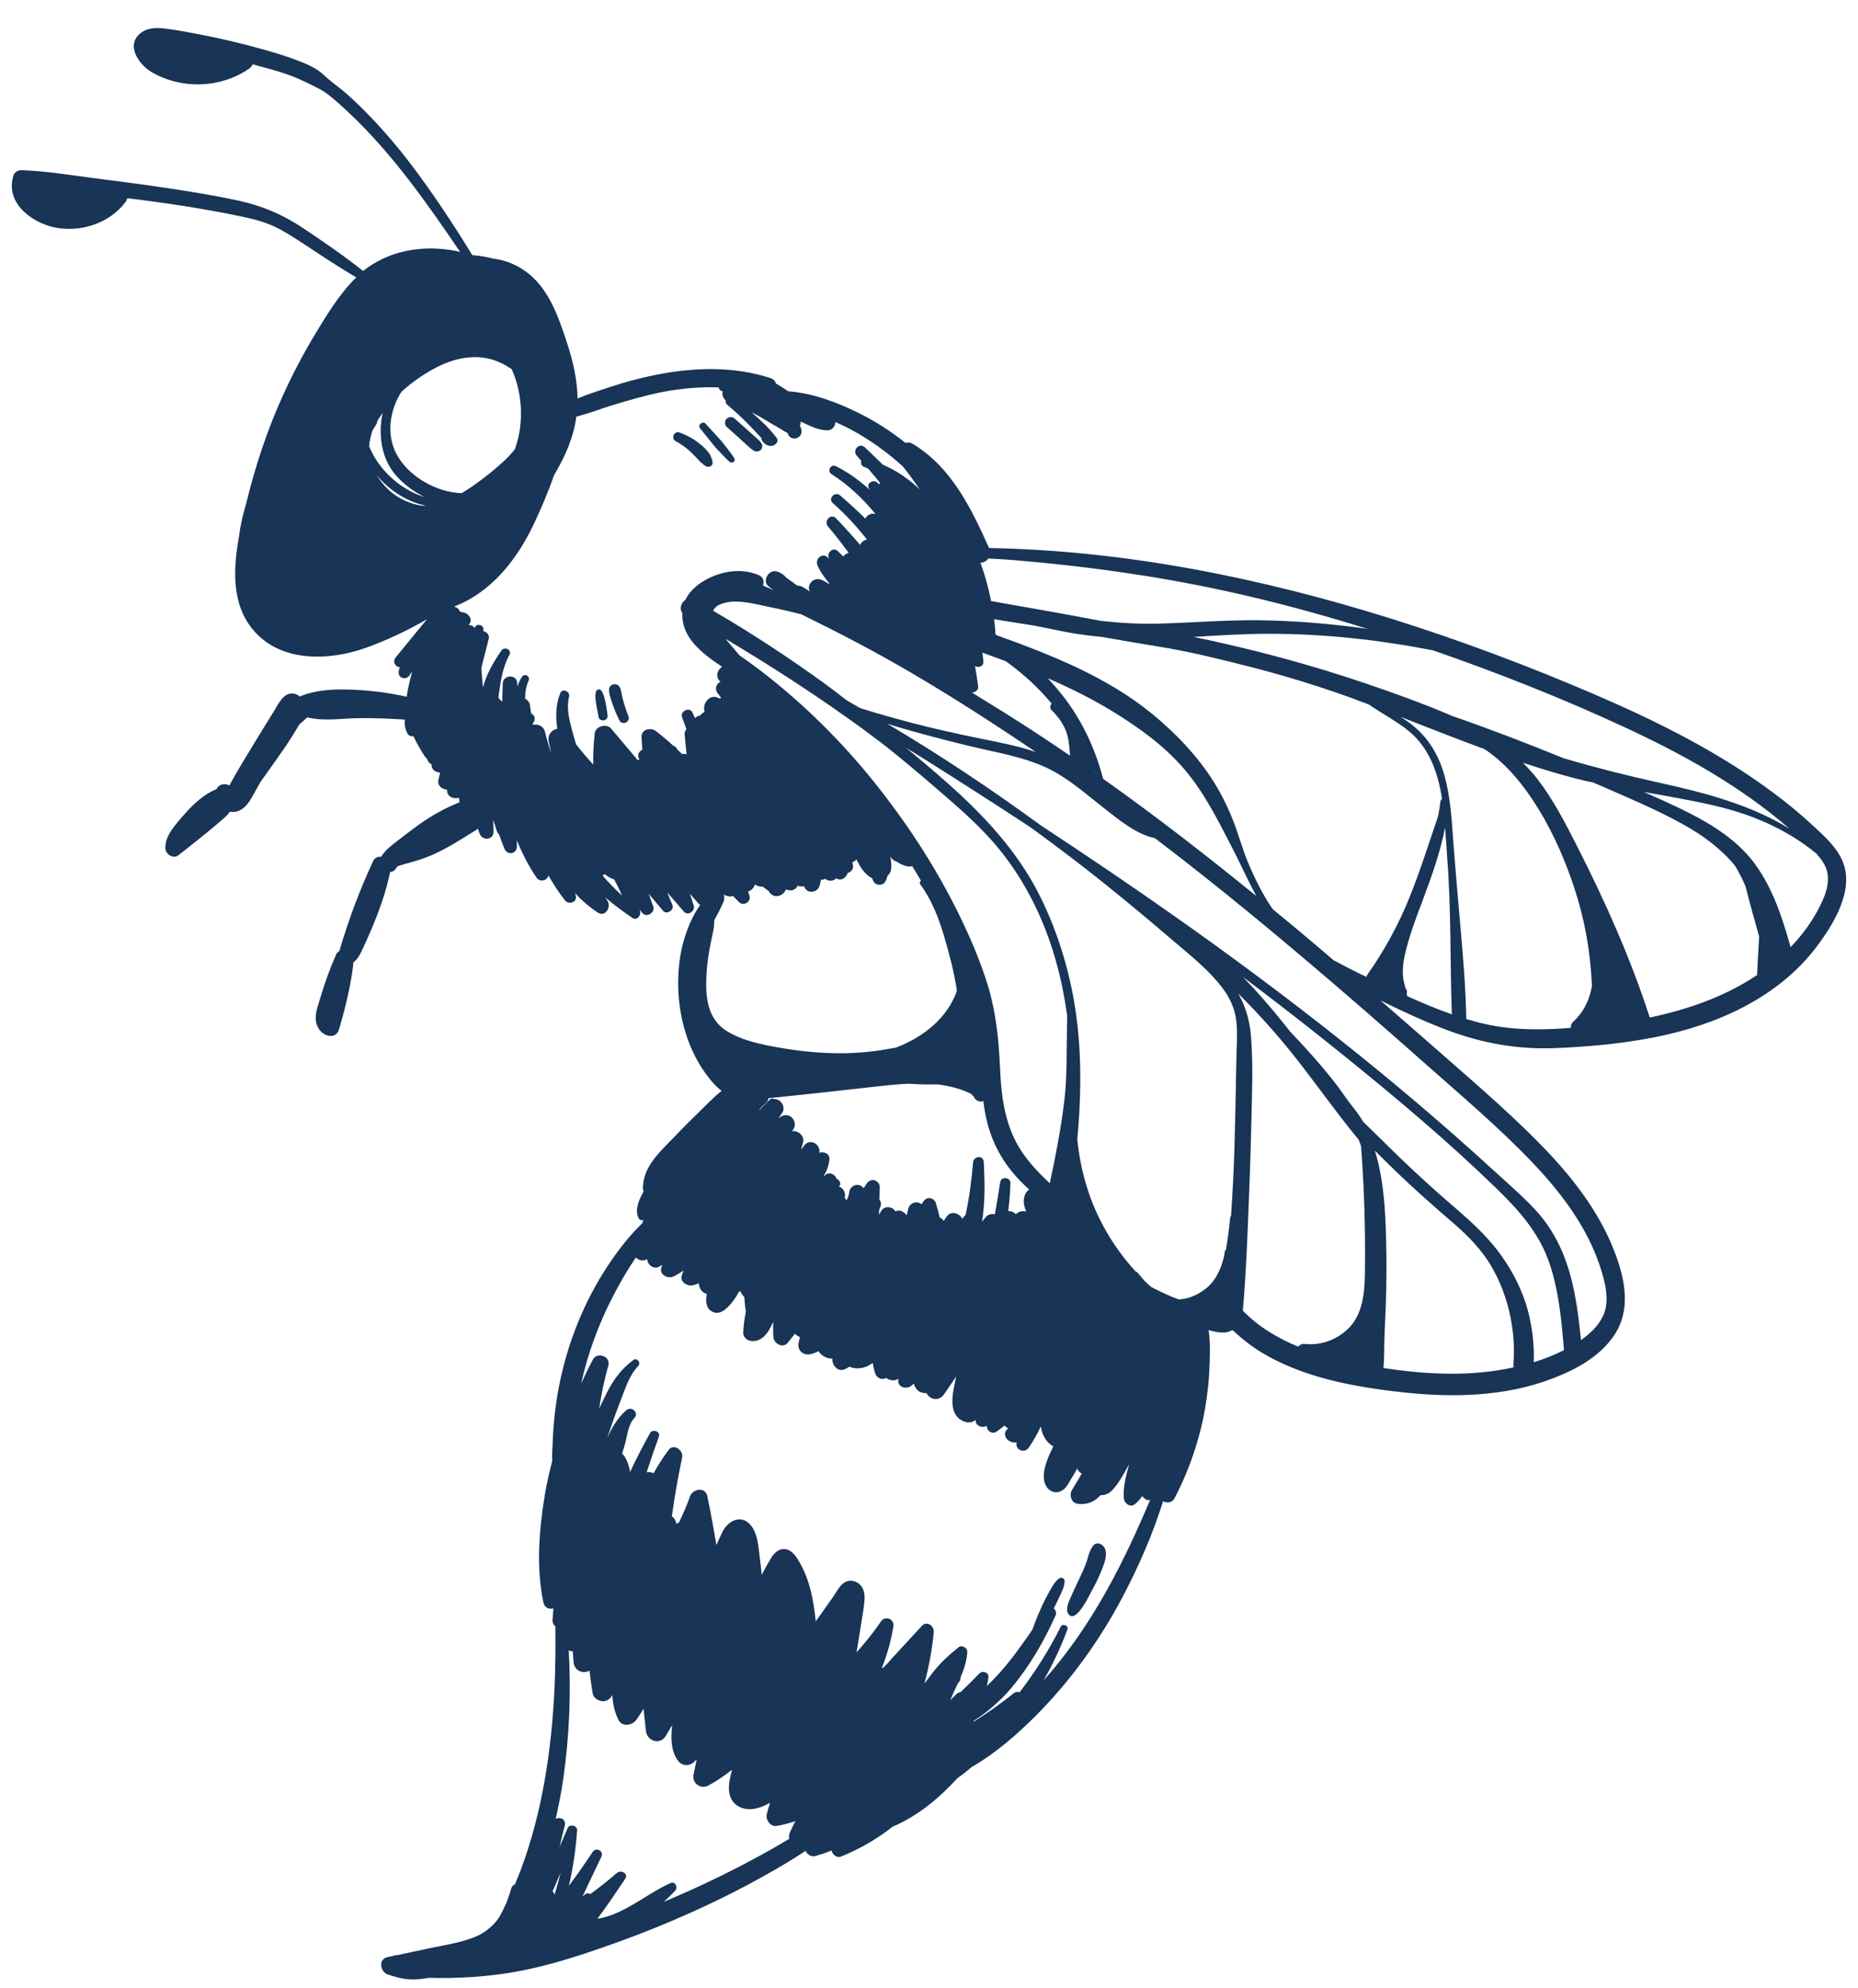 <svg width="43" height="46" viewBox="0 0 43 46" fill="none" xmlns="http://www.w3.org/2000/svg">
<path d="M0.484 3.938C1.048 3.953 1.62 4.05 2.179 4.122C2.734 4.195 3.291 4.263 3.846 4.348C4.406 4.432 4.968 4.522 5.523 4.643C6.063 4.759 6.545 4.965 7.005 5.271C7.48 5.588 7.955 5.913 8.403 6.269C8.963 5.825 9.675 5.678 10.392 5.779C10.479 5.791 10.564 5.808 10.649 5.828C9.878 4.696 9.093 3.572 8.095 2.628C7.948 2.487 7.797 2.351 7.64 2.223C7.451 2.07 7.257 1.988 7.041 1.884C6.666 1.7 6.249 1.596 5.847 1.489C5.83 1.523 5.808 1.557 5.772 1.584C5.113 2.044 4.202 2.073 3.509 1.668C3.202 1.489 2.882 1.012 3.289 0.741C3.444 0.636 3.64 0.639 3.82 0.661C4.076 0.692 4.331 0.741 4.585 0.789C5.108 0.888 5.627 1.012 6.138 1.157C6.383 1.227 6.627 1.3 6.867 1.392C7.095 1.479 7.318 1.569 7.495 1.736C7.669 1.901 7.875 2.037 8.054 2.199C8.231 2.359 8.401 2.523 8.565 2.695C8.89 3.032 9.195 3.388 9.479 3.759C10.004 4.449 10.479 5.166 10.93 5.903H10.932C11.097 5.915 11.259 5.942 11.412 5.983C11.765 6.024 12.095 6.184 12.359 6.443C12.759 6.836 12.95 7.41 13.122 7.931C13.26 8.347 13.359 8.781 13.367 9.219C13.607 9.118 13.858 9.04 14.098 8.96C14.5 8.827 14.915 8.718 15.334 8.643C16.162 8.495 17.02 8.485 17.826 8.745C17.902 8.769 17.943 8.82 17.96 8.875C18.057 8.929 18.151 8.989 18.241 9.052C18.81 9.096 19.36 9.302 19.871 9.554C20.259 9.745 20.62 9.98 20.956 10.246C21.01 10.232 21.066 10.234 21.114 10.263C22.013 10.799 22.478 11.758 22.89 12.679C26.049 12.734 29.2 13.374 32.207 14.316C33.813 14.82 35.392 15.414 36.938 16.08C38.386 16.705 39.809 17.415 41.075 18.367C41.383 18.597 41.679 18.842 41.96 19.103C42.219 19.343 42.507 19.597 42.645 19.929C42.924 20.6 42.427 21.395 42.032 21.916C41.136 23.093 39.714 23.718 38.294 23.997C37.529 24.147 36.742 24.22 35.964 24.249C35.118 24.28 34.304 24.135 33.512 23.839C32.977 23.638 32.459 23.398 31.945 23.144C32.296 23.447 32.645 23.752 32.994 24.057C33.9 24.857 34.835 25.639 35.681 26.506C36.446 27.291 37.136 28.19 37.468 29.251C37.645 29.818 37.696 30.416 37.335 30.925C36.993 31.405 36.463 31.688 35.925 31.894C34.833 32.313 33.633 32.337 32.485 32.214C31.332 32.088 30.087 31.865 29.096 31.226C28.898 31.097 28.713 30.947 28.541 30.785L28.505 30.777C28.461 30.802 28.413 30.821 28.357 30.826C28.234 30.838 28.1 30.809 27.97 30.773C28.008 31.017 28.003 31.274 27.996 31.514C27.987 31.875 27.95 32.238 27.887 32.597C27.761 33.314 27.519 34.019 27.182 34.663C27.129 34.767 27.006 34.779 26.918 34.731C26.674 35.506 26.346 36.257 25.964 36.977C25.438 37.965 24.774 38.888 23.985 39.68C23.544 40.123 23.057 40.547 22.517 40.865C22.509 40.87 22.502 40.87 22.495 40.872C22.483 40.882 22.471 40.894 22.458 40.906C22.359 40.991 22.255 41.068 22.151 41.146C21.724 41.611 21.235 42.015 20.659 42.26C20.297 42.544 19.9 42.776 19.469 42.95C19.367 42.992 19.268 42.909 19.244 42.812C19.125 42.861 19.002 42.902 18.878 42.938C18.771 42.967 18.679 42.904 18.645 42.82C18.524 42.897 18.403 42.977 18.28 43.052C17.64 43.44 16.979 43.789 16.3 44.106C15.62 44.423 14.924 44.707 14.219 44.959C13.48 45.223 12.722 45.475 11.947 45.615C11.288 45.734 10.607 45.775 9.932 45.758C9.825 45.775 9.716 45.79 9.609 45.794C9.379 45.804 9.193 45.751 8.977 45.681C8.8 45.623 8.747 45.325 8.967 45.279C9.011 45.269 9.055 45.259 9.098 45.252C9.127 45.237 9.159 45.23 9.19 45.233H9.193C9.447 45.179 9.701 45.123 9.953 45.07C10.271 45.005 10.593 44.954 10.901 44.847C11.152 44.76 11.37 44.61 11.528 44.394C11.545 44.37 11.559 44.343 11.574 44.319C11.589 44.293 11.603 44.264 11.618 44.237C11.654 44.167 11.685 44.094 11.722 44.021C11.765 43.905 11.802 43.786 11.841 43.667C11.853 43.634 11.882 43.609 11.916 43.597C11.959 43.491 12.005 43.384 12.046 43.278C12.553 41.928 12.766 40.482 12.834 39.048C12.855 38.575 12.858 38.103 12.853 37.628C12.812 37.594 12.783 37.543 12.788 37.473C12.793 37.386 12.802 37.299 12.809 37.209C12.713 37.236 12.604 37.202 12.577 37.078C12.405 36.267 12.475 35.387 12.611 34.573C12.655 34.314 12.713 34.057 12.78 33.803C12.771 33.665 12.785 33.515 12.79 33.398C12.797 33.151 12.817 32.902 12.846 32.657C12.902 32.182 13.001 31.715 13.141 31.257C13.422 30.341 13.863 29.486 14.464 28.738C14.59 28.578 14.728 28.435 14.869 28.294C14.871 28.277 14.871 28.263 14.878 28.246L14.895 28.214C14.861 28.241 14.813 28.234 14.789 28.197C14.68 28.02 14.781 27.771 14.871 27.609L14.895 27.57L14.881 27.517C14.859 26.991 15.3 26.625 15.632 26.276C15.801 26.097 15.976 25.923 16.153 25.751C16.329 25.579 16.506 25.392 16.7 25.237C16.647 25.193 16.591 25.15 16.545 25.099C16.334 24.871 16.165 24.61 16.034 24.329C15.772 23.762 15.666 23.129 15.702 22.507C15.721 22.156 15.789 21.816 15.915 21.489C15.985 21.305 16.08 21.111 16.201 20.942C16.121 20.855 16.041 20.767 15.966 20.675C15.995 20.767 16.027 20.86 16.056 20.952C16.094 21.078 15.92 21.199 15.828 21.09C15.702 20.942 15.571 20.797 15.443 20.649C15.482 20.746 15.523 20.84 15.562 20.937C15.61 21.058 15.426 21.17 15.344 21.07C15.232 20.939 15.123 20.809 15.012 20.678C15.048 20.775 15.082 20.874 15.118 20.971C15.167 21.109 14.966 21.242 14.866 21.124C14.842 21.095 14.82 21.068 14.798 21.039L14.806 21.056C14.852 21.157 14.752 21.315 14.634 21.235C14.413 21.087 14.203 20.927 14.001 20.758L14.045 20.818C14.164 20.964 14.018 21.235 13.829 21.109C13.636 20.981 13.461 20.831 13.306 20.663L13.323 20.714C13.371 20.874 13.163 20.944 13.071 20.826C12.928 20.642 12.805 20.45 12.691 20.254C12.671 20.373 12.497 20.421 12.417 20.305C12.235 20.036 12.085 19.745 11.964 19.445C11.962 19.493 11.964 19.544 11.962 19.593C11.954 19.762 11.739 19.791 11.676 19.639C11.632 19.53 11.591 19.421 11.552 19.311C11.528 19.287 11.509 19.261 11.496 19.222L11.414 18.963C11.417 19.055 11.419 19.149 11.421 19.241C11.426 19.435 11.167 19.459 11.102 19.292C11.085 19.251 11.073 19.21 11.058 19.169L11.027 19.198C10.649 19.43 10.266 19.687 9.847 19.842C9.675 19.907 9.495 19.953 9.316 20.004C9.277 20.017 9.239 20.029 9.2 20.041L9.181 20.067C9.144 20.138 9.086 20.169 9.028 20.176C9.006 20.288 8.977 20.399 8.948 20.511C8.883 20.75 8.8 20.985 8.711 21.216C8.621 21.448 8.522 21.676 8.417 21.901C8.357 22.03 8.294 22.187 8.178 22.262C8.173 22.325 8.168 22.388 8.158 22.451C8.136 22.604 8.11 22.754 8.078 22.904C8.013 23.217 7.933 23.524 7.841 23.829C7.809 23.931 7.722 23.98 7.62 23.965C7.439 23.936 7.32 23.767 7.308 23.592C7.296 23.43 7.359 23.265 7.405 23.113C7.507 22.759 7.635 22.41 7.783 22.073C7.797 22.042 7.822 22.02 7.853 22.005C8.061 21.296 8.321 20.598 8.633 19.927C8.674 19.84 8.747 19.813 8.82 19.823C8.914 19.668 9.059 19.561 9.202 19.45C9.362 19.326 9.522 19.203 9.687 19.084C9.982 18.873 10.3 18.694 10.636 18.561C10.632 18.527 10.627 18.49 10.622 18.456C10.498 18.495 10.338 18.432 10.346 18.272V18.267C10.227 18.263 10.108 18.171 10.15 18.023C10.164 17.972 10.174 17.923 10.186 17.873C10.082 17.873 9.98 17.8 9.987 17.684C9.936 17.657 9.898 17.611 9.883 17.555L9.832 17.502C9.733 17.347 9.643 17.192 9.568 17.032C9.512 17.039 9.457 17.022 9.428 16.966C9.372 16.858 9.36 16.753 9.367 16.647C9.001 16.625 8.636 16.608 8.27 16.615C7.894 16.622 7.482 16.69 7.112 16.596C7.058 16.649 6.998 16.698 6.942 16.748L6.925 16.765C6.877 16.848 6.826 16.928 6.777 17.008C6.659 17.201 6.528 17.388 6.397 17.572C6.274 17.747 6.15 17.921 6.026 18.095C5.956 18.219 5.888 18.345 5.818 18.466C5.707 18.662 5.537 18.822 5.317 18.779C5.263 18.871 5.164 18.943 5.089 19.009C4.99 19.096 4.888 19.181 4.784 19.265C4.566 19.44 4.35 19.617 4.13 19.786C4.008 19.881 3.827 19.76 3.827 19.622C3.824 19.418 3.926 19.256 4.047 19.101C4.144 18.977 4.248 18.858 4.355 18.742C4.464 18.626 4.58 18.519 4.709 18.425C4.769 18.381 4.832 18.343 4.898 18.309C4.934 18.289 4.973 18.272 5.011 18.258L5.014 18.25L5.016 18.243C5.062 18.161 5.149 18.134 5.237 18.146C5.263 18.149 5.285 18.161 5.307 18.173C5.496 17.824 5.709 17.485 5.915 17.143C6.048 16.923 6.184 16.705 6.32 16.487C6.446 16.283 6.588 15.937 6.884 16.075L6.935 16.114C7.325 15.954 7.734 15.939 8.156 15.956C8.582 15.973 8.999 16.027 9.413 16.119L9.418 16.073C9.447 15.896 9.491 15.714 9.539 15.535C9.517 15.566 9.495 15.595 9.476 15.627C9.389 15.75 9.202 15.685 9.227 15.53C9.231 15.498 9.244 15.469 9.253 15.438C9.152 15.431 9.074 15.312 9.161 15.205C9.401 14.912 9.641 14.619 9.881 14.326C9.428 14.59 8.948 14.815 8.461 14.99C7.616 15.29 6.504 15.329 5.867 14.583C5.346 13.972 5.399 13.141 5.535 12.393C5.547 12.296 5.561 12.201 5.581 12.107C5.61 11.957 5.651 11.809 5.695 11.661C5.903 10.796 6.184 9.948 6.552 9.139C6.768 8.665 7.01 8.202 7.279 7.754C7.541 7.32 7.814 6.869 8.163 6.499C8.19 6.47 8.221 6.446 8.25 6.419C7.836 6.179 7.439 5.913 7.041 5.651C6.823 5.508 6.603 5.363 6.368 5.249C6.128 5.133 5.862 5.067 5.6 5.011C4.726 4.827 3.834 4.694 2.945 4.585C2.938 4.619 2.923 4.648 2.904 4.675C2.548 5.147 1.93 5.36 1.353 5.278C0.804 5.2 0.132 4.74 0.3 4.103C0.304 4.016 0.389 3.936 0.484 3.938ZM21.046 15.54C20.23 15.062 19.389 14.626 18.541 14.21C18.219 14.13 17.897 14.059 17.572 13.992C17.291 13.934 16.962 13.866 16.686 13.975C16.603 14.006 16.535 14.057 16.504 14.13C17.407 14.655 18.282 15.232 19.127 15.845C19.285 15.961 19.44 16.082 19.593 16.201C19.694 16.257 19.796 16.32 19.898 16.378C20.012 16.414 20.123 16.451 20.232 16.482C20.506 16.562 20.782 16.64 21.056 16.712C21.598 16.855 22.146 16.976 22.696 17.088C23.125 17.175 23.556 17.257 23.973 17.398C23.016 16.751 22.044 16.123 21.046 15.54ZM25.53 18.018C26.744 18.878 27.921 19.791 29.074 20.729C28.871 20.351 28.696 19.958 28.5 19.58C28.18 18.965 27.87 18.338 27.417 17.805C26.942 17.247 26.334 16.814 25.712 16.436C25.242 16.15 24.75 15.91 24.246 15.69C24.326 15.775 24.406 15.864 24.481 15.954C24.995 16.564 25.329 17.257 25.53 18.018ZM25.324 17.851C25.324 17.858 25.324 17.863 25.322 17.87C25.327 17.873 25.329 17.875 25.334 17.88C25.331 17.868 25.329 17.86 25.324 17.851ZM24.702 17.01C24.641 16.78 24.498 16.589 24.331 16.422C24.292 16.383 24.302 16.312 24.341 16.281C24.287 16.218 24.234 16.155 24.178 16.094C23.907 15.796 23.604 15.532 23.277 15.297C23.098 15.23 22.916 15.164 22.735 15.099C22.742 15.164 22.754 15.232 22.759 15.297C22.768 15.418 22.65 15.455 22.565 15.411C22.592 15.566 22.618 15.724 22.638 15.881C22.647 15.964 22.57 16.019 22.495 16.024C22.941 16.296 23.384 16.572 23.82 16.853C24.137 17.059 24.452 17.269 24.765 17.483C24.753 17.325 24.743 17.165 24.702 17.01ZM28.328 13.665C26.717 13.316 25.089 13.093 23.447 12.957C23.255 12.94 23.064 12.933 22.873 12.921C22.831 12.982 22.761 13.018 22.691 13.018C22.795 13.306 22.878 13.602 22.936 13.905C23.786 14.055 24.639 14.205 25.486 14.365C25.925 14.413 26.366 14.44 26.814 14.428C27.597 14.406 28.374 14.341 29.159 14.35C29.939 14.36 30.724 14.425 31.497 14.527C31.55 14.534 31.603 14.544 31.657 14.551C30.562 14.21 29.452 13.907 28.328 13.665ZM37.565 16.809C36.133 16.145 34.658 15.564 33.166 15.046C31.906 14.801 30.632 14.66 29.346 14.663C28.771 14.663 28.197 14.701 27.623 14.735C28.636 14.944 29.636 15.196 30.625 15.496C31.269 15.692 31.906 15.908 32.538 16.14C32.897 16.274 33.256 16.409 33.607 16.564C34.479 16.865 35.341 17.197 36.197 17.546C36.928 17.759 37.667 17.948 38.418 18.112C39.435 18.335 40.513 18.616 41.412 19.171C40.271 18.18 38.934 17.441 37.565 16.809ZM41.439 21.913C41.71 21.632 41.943 21.317 42.117 20.966C42.277 20.649 42.403 20.293 42.2 19.963C42.154 19.89 42.1 19.82 42.042 19.752C41.616 19.399 41.129 19.127 40.613 18.924C39.993 18.679 39.336 18.558 38.684 18.437C38.471 18.396 38.258 18.36 38.045 18.323C38.372 18.466 38.694 18.611 39.014 18.769C39.617 19.067 40.228 19.45 40.627 20.004C41.032 20.569 41.257 21.247 41.439 21.913ZM40.664 22.558C40.678 22.26 40.695 21.962 40.712 21.666C40.678 21.545 40.644 21.422 40.61 21.3C40.533 21.034 40.465 20.767 40.395 20.501C40.325 20.339 40.245 20.181 40.155 20.031C39.83 19.636 39.426 19.336 38.965 19.079C38.331 18.725 37.652 18.444 36.989 18.154C36.95 18.137 36.909 18.12 36.87 18.103C36.797 18.086 36.727 18.074 36.654 18.057C36.179 17.943 35.71 17.8 35.247 17.647C35.366 17.768 35.482 17.894 35.586 18.03C35.952 18.507 36.23 19.047 36.502 19.583C37.151 20.86 37.74 22.177 38.181 23.541C39.06 23.355 39.913 23.062 40.664 22.558ZM33.934 23.575C34.069 23.616 34.203 23.653 34.341 23.684C35.01 23.839 35.678 23.832 36.352 23.781C36.349 23.738 36.361 23.689 36.4 23.645C36.652 23.423 36.788 23.127 36.843 22.81C36.812 22.148 36.717 21.494 36.528 20.847C36.339 20.196 36.08 19.554 35.746 18.955C35.717 18.902 35.683 18.851 35.654 18.798C35.584 18.682 35.511 18.565 35.436 18.454C35.14 18.018 34.796 17.623 34.355 17.33C33.704 17.093 33.059 16.836 32.413 16.584C32.483 16.627 32.551 16.673 32.616 16.722C33.021 17.017 33.277 17.424 33.418 17.904C33.566 18.408 33.595 18.936 33.633 19.457C33.682 20.108 33.74 20.758 33.796 21.409C33.859 22.127 33.922 22.853 33.934 23.575ZM32.466 22.517C32.468 22.638 32.497 22.749 32.526 22.86L32.546 22.885C32.565 22.919 32.565 22.957 32.556 22.991L32.568 23.047C32.907 23.2 33.248 23.343 33.6 23.466C33.558 22.262 33.587 21.053 33.493 19.852C33.476 19.627 33.464 19.387 33.444 19.142C33.333 19.721 33.132 20.276 32.924 20.833C32.786 21.199 32.645 21.567 32.548 21.947C32.497 22.131 32.461 22.323 32.466 22.517ZM32.623 20.755C32.87 20.14 33.072 19.503 33.285 18.873C33.304 18.764 33.323 18.655 33.336 18.544C33.338 18.517 33.352 18.498 33.374 18.485C33.28 17.882 33.084 17.311 32.609 16.918C32.321 16.681 31.984 16.511 31.678 16.298C31.405 16.194 31.129 16.092 30.85 15.998C30.196 15.775 29.532 15.578 28.861 15.409C28.19 15.239 27.509 15.07 26.824 14.961C26.383 14.89 25.942 14.813 25.503 14.735C25.23 14.711 24.956 14.675 24.685 14.624C24.435 14.575 24.186 14.525 23.939 14.474C23.628 14.425 23.318 14.374 23.006 14.326C23.018 14.43 23.032 14.537 23.037 14.643C23.037 14.653 23.035 14.66 23.035 14.67L23.069 14.697C24.338 15.155 25.622 15.661 26.671 16.521C27.216 16.969 27.727 17.504 28.1 18.105C28.28 18.393 28.432 18.706 28.553 19.023C28.67 19.326 28.755 19.643 28.878 19.941C29.038 20.324 29.222 20.697 29.455 21.034C29.644 21.189 29.833 21.344 30.019 21.499C30.302 21.734 30.581 21.976 30.862 22.214C30.911 22.24 30.959 22.265 31.008 22.291C31.209 22.4 31.415 22.502 31.62 22.601L31.642 22.553C32.039 21.993 32.367 21.392 32.623 20.755ZM36.603 30.993C36.809 30.848 37.008 30.656 37.11 30.421C37.221 30.164 37.185 29.871 37.12 29.607C36.86 28.566 36.211 27.679 35.482 26.913C34.692 26.082 33.808 25.339 32.953 24.581C32.018 23.752 31.078 22.933 30.123 22.127C29.014 21.189 27.885 20.271 26.729 19.392H26.727C26.281 19.295 25.879 18.953 25.528 18.679C25.138 18.374 24.76 18.037 24.319 17.81C23.839 17.562 23.306 17.456 22.785 17.34C22.238 17.218 21.698 17.076 21.157 16.928C20.949 16.87 20.743 16.809 20.537 16.746C21.758 17.468 22.943 18.26 24.089 19.096C25.138 19.786 26.179 20.489 27.206 21.213C29.779 23.025 32.258 24.963 34.581 27.09C34.898 27.381 35.227 27.662 35.523 27.979C35.794 28.27 36 28.597 36.155 28.96C36.429 29.605 36.519 30.31 36.589 31.003L36.603 30.993ZM35.496 31.245C35.499 31.308 35.499 31.371 35.496 31.434C35.496 31.458 35.496 31.48 35.494 31.504V31.516C35.736 31.441 35.974 31.349 36.199 31.235L36.194 31.221C36.138 30.55 36.078 29.871 35.86 29.229C35.62 28.517 35.143 27.989 34.612 27.475C33.51 26.405 32.325 25.411 31.131 24.445C30.351 23.815 29.561 23.2 28.762 22.599C28.849 22.689 28.936 22.781 29.021 22.873C29.314 23.192 29.593 23.529 29.862 23.871C29.98 23.997 30.099 24.12 30.215 24.249C30.482 24.542 30.743 24.845 30.981 25.162C31.092 25.312 31.192 25.467 31.31 25.613C31.4 25.724 31.477 25.831 31.545 25.949C31.613 26.015 31.681 26.082 31.751 26.15C31.955 26.346 32.153 26.548 32.357 26.744C32.757 27.129 33.166 27.505 33.587 27.866C33.97 28.197 34.343 28.522 34.653 28.924C34.925 29.278 35.148 29.677 35.293 30.101C35.378 30.349 35.433 30.608 35.467 30.869C35.482 30.993 35.492 31.119 35.496 31.245ZM32.071 30.208C32.061 30.467 32.047 30.726 32.039 30.983C32.032 31.204 32.039 31.429 32.018 31.649C33.011 31.802 34.043 31.853 35.026 31.635C35.022 31.538 35.034 31.434 35.036 31.349C35.041 31.121 35.026 30.894 34.992 30.668C34.925 30.218 34.777 29.765 34.554 29.365C34.309 28.924 33.973 28.585 33.592 28.26C33.159 27.887 32.73 27.509 32.318 27.112C32.151 26.95 31.984 26.787 31.819 26.62C32.02 27.274 32.061 27.967 32.078 28.653C32.093 29.174 32.09 29.69 32.071 30.208ZM28.883 28.27C28.854 28.953 28.825 29.641 28.762 30.322C29.128 30.697 29.569 30.961 30.046 31.155C30.082 31.114 30.133 31.085 30.189 31.092C30.559 31.131 30.906 31.01 31.18 30.76C31.543 30.428 31.584 29.895 31.589 29.435C31.601 28.464 31.574 27.485 31.499 26.516C31.492 26.499 31.489 26.48 31.482 26.463C31.47 26.431 31.458 26.4 31.444 26.368C30.877 25.683 30.373 24.946 29.811 24.256C29.45 23.815 29.062 23.389 28.655 22.984C28.827 23.282 28.924 23.611 28.953 23.985C29.004 24.641 28.975 25.31 28.96 25.966C28.944 26.734 28.914 27.502 28.883 28.27ZM28.178 29.479C28.217 29.401 28.253 29.326 28.277 29.244C28.304 29.152 28.338 29.065 28.343 28.968C28.345 28.944 28.357 28.922 28.374 28.907C28.413 28.663 28.449 28.418 28.469 28.173L28.491 28.125C28.524 27.611 28.553 27.1 28.568 26.584C28.587 25.918 28.602 25.249 28.612 24.583C28.616 24.292 28.641 24.002 28.621 23.711C28.602 23.413 28.505 23.159 28.333 22.914C27.989 22.432 27.48 22.051 27.035 21.666C26.562 21.259 26.082 20.862 25.598 20.472C25.034 20.019 24.455 19.58 23.868 19.154C23.781 19.096 23.696 19.038 23.609 18.982C22.882 18.507 22.153 18.04 21.419 17.579C21.271 17.485 21.121 17.395 20.971 17.303C21.298 17.572 21.623 17.846 21.94 18.127C22.776 18.871 23.539 19.687 24.048 20.692C24.522 21.632 24.816 22.66 24.934 23.704C25.034 24.583 25.014 25.477 24.932 26.363C25.005 27.068 25.193 27.739 25.542 28.381C25.743 28.752 25.993 29.099 26.279 29.413C26.3 29.421 26.322 29.435 26.342 29.459L26.376 29.501C26.412 29.547 26.451 29.588 26.487 29.631C26.535 29.677 26.584 29.724 26.635 29.77C26.652 29.779 26.666 29.787 26.683 29.796C26.826 29.869 26.972 29.939 27.122 30.002C27.175 30.024 27.228 30.043 27.282 30.063C27.354 30.058 27.422 30.048 27.49 30.029C27.643 29.985 27.759 29.922 27.89 29.825C28.008 29.738 28.108 29.612 28.178 29.479ZM12.834 43.835C12.885 43.667 12.933 43.5 12.974 43.328C12.914 43.471 12.851 43.614 12.788 43.757C12.809 43.779 12.826 43.806 12.834 43.835ZM13.032 41.177C12.989 41.48 12.928 41.78 12.86 42.081C12.957 42.025 13.107 42.09 13.071 42.231C13.027 42.396 12.989 42.563 12.95 42.73C13.013 42.585 13.074 42.439 13.137 42.294C13.18 42.19 13.364 42.233 13.357 42.347C13.323 42.786 13.265 43.207 13.166 43.626C13.359 43.374 13.539 43.11 13.716 42.846C13.798 42.725 13.982 42.825 13.917 42.958C13.769 43.263 13.626 43.571 13.48 43.878L13.536 43.83C13.58 43.796 13.626 43.798 13.662 43.82C13.875 43.665 14.081 43.5 14.282 43.328C14.374 43.251 14.551 43.348 14.469 43.467C14.258 43.777 14.052 44.092 13.825 44.392C14.445 44.295 14.961 43.813 15.523 43.563C15.624 43.517 15.695 43.667 15.629 43.738C15.544 43.83 15.455 43.917 15.363 43.999C16.194 43.651 17.005 43.258 17.793 42.817C17.953 42.728 18.11 42.633 18.267 42.541C18.255 42.495 18.258 42.444 18.282 42.391C18.321 42.304 18.364 42.217 18.408 42.132C18.267 42.18 18.122 42.219 17.97 42.243C17.824 42.265 17.713 42.093 17.747 41.967C17.768 41.88 17.795 41.792 17.822 41.708C17.613 41.824 17.366 41.911 17.139 41.814C16.858 41.696 16.836 41.398 16.896 41.134C16.911 41.071 16.928 41.005 16.942 40.942C16.77 41.078 16.589 41.204 16.395 41.308C16.218 41.405 16.01 41.257 16.051 41.056C16.075 40.94 16.099 40.824 16.123 40.705C16.104 40.724 16.085 40.744 16.065 40.763C15.944 40.872 15.772 40.857 15.68 40.719C15.523 40.484 15.525 40.203 15.554 39.934L15.557 39.91C15.508 39.993 15.457 40.077 15.409 40.16C15.28 40.378 14.975 40.283 14.949 40.048L14.893 39.532C14.842 39.617 14.791 39.7 14.735 39.779C14.641 39.917 14.401 39.968 14.312 39.787C14.219 39.603 14.183 39.411 14.171 39.215C14.13 39.295 14.059 39.355 13.96 39.358C13.861 39.36 13.737 39.288 13.718 39.184C13.687 39.007 13.662 38.827 13.643 38.648C13.505 38.735 13.294 38.66 13.275 38.459C13.267 38.374 13.262 38.292 13.258 38.207C13.224 38.205 13.192 38.195 13.163 38.181C13.219 39.184 13.175 40.194 13.032 41.177ZM15.591 29.53C15.46 29.595 15.249 29.493 15.307 29.321L15.329 29.266C15.293 29.283 15.261 29.302 15.225 29.317C15.113 29.36 14.978 29.251 14.982 29.135C14.958 29.142 14.934 29.149 14.91 29.157C14.837 29.171 14.762 29.142 14.716 29.091C14.52 29.38 14.345 29.682 14.185 29.992C13.854 30.632 13.604 31.31 13.449 32.013C13.534 31.824 13.623 31.635 13.723 31.453C13.825 31.264 14.139 31.381 14.079 31.594C13.984 31.921 13.919 32.253 13.866 32.589C13.924 32.466 13.982 32.345 14.043 32.224C14.19 31.928 14.391 31.657 14.66 31.463C14.745 31.402 14.84 31.528 14.772 31.601C14.551 31.831 14.469 32.139 14.353 32.429C14.244 32.706 14.147 32.987 14.052 33.27C14.161 33.025 14.297 32.798 14.493 32.628C14.617 32.519 14.796 32.684 14.68 32.807C14.53 32.97 14.517 33.229 14.457 33.435C14.437 33.5 14.418 33.563 14.396 33.629L14.442 33.675C14.52 33.793 14.561 33.922 14.583 34.055C14.721 33.75 14.881 33.454 15.043 33.156C15.101 33.05 15.293 33.115 15.249 33.236C15.15 33.508 15.055 33.784 14.966 34.062C15.009 34.053 15.055 34.055 15.104 34.074C15.111 34.077 15.118 34.084 15.125 34.087C15.23 33.898 15.346 33.716 15.474 33.544C15.591 33.386 15.821 33.553 15.787 33.716C15.692 34.169 15.612 34.624 15.549 35.08C15.605 35.121 15.646 35.179 15.649 35.252L15.712 35.225C15.809 35.026 15.896 34.828 15.969 34.619C16.029 34.445 16.32 34.389 16.368 34.61C16.448 34.988 16.516 35.366 16.579 35.746C16.625 35.642 16.671 35.538 16.722 35.436C16.838 35.206 17.114 35.034 17.34 35.249C17.546 35.448 17.553 35.816 17.589 36.083C17.606 36.199 17.616 36.318 17.628 36.436C17.701 36.296 17.776 36.158 17.858 36.027C17.923 35.925 18.023 35.831 18.151 35.838C18.311 35.845 18.405 35.981 18.481 36.104C18.737 36.528 18.829 37.015 18.878 37.505H18.883C19.016 37.318 19.147 37.132 19.28 36.945C19.362 36.829 19.442 36.652 19.583 36.591C19.694 36.543 19.823 36.582 19.905 36.664C20 36.758 20.017 36.899 20.007 37.027C19.992 37.212 19.956 37.393 19.929 37.575C19.895 37.793 19.859 38.008 19.823 38.227C20.026 38.004 20.215 37.766 20.385 37.517C20.484 37.369 20.704 37.451 20.675 37.631C20.622 37.962 20.532 38.28 20.409 38.587L20.431 38.59C20.535 38.5 20.627 38.379 20.69 38.314C20.906 38.081 21.119 37.849 21.334 37.616C21.456 37.485 21.625 37.621 21.61 37.769C21.569 38.166 21.499 38.561 21.395 38.949C21.46 38.866 21.521 38.779 21.584 38.699C21.758 38.474 21.964 38.285 22.187 38.108C22.262 38.047 22.391 38.125 22.386 38.215C22.376 38.423 22.313 38.614 22.233 38.798C22.235 38.837 22.223 38.881 22.192 38.919L22.165 38.951C22.107 39.077 22.044 39.205 21.991 39.334C22.037 39.288 22.085 39.244 22.131 39.198C22.165 39.164 22.199 39.15 22.235 39.145C22.381 39.002 22.529 38.859 22.669 38.714C22.735 38.646 22.882 38.687 22.875 38.793C22.87 38.866 22.856 38.936 22.839 39.007C22.936 38.915 23.03 38.818 23.122 38.716C23.406 38.401 23.648 38.055 23.89 37.708C23.943 37.56 23.999 37.415 24.064 37.27C24.125 37.132 24.188 36.993 24.263 36.863C24.331 36.742 24.401 36.596 24.517 36.514C24.566 36.48 24.641 36.521 24.639 36.579C24.636 36.722 24.554 36.863 24.496 36.991C24.462 37.066 24.423 37.139 24.387 37.212C24.43 37.248 24.457 37.313 24.43 37.371C24.164 37.967 23.837 38.534 23.418 39.036C23.212 39.283 22.972 39.501 22.715 39.692C22.657 39.733 22.596 39.77 22.538 39.811L22.529 39.835C22.848 39.634 23.159 39.418 23.452 39.179C23.495 39.142 23.551 39.135 23.599 39.15C23.96 38.675 24.283 38.168 24.547 37.636C24.588 37.551 24.738 37.606 24.704 37.696C24.552 38.108 24.367 38.5 24.152 38.878C24.321 38.687 24.484 38.491 24.639 38.287C25.305 37.42 25.833 36.451 26.286 35.458C26.4 35.208 26.509 34.954 26.618 34.702C26.581 34.709 26.543 34.707 26.511 34.685C26.48 34.663 26.456 34.639 26.434 34.612C26.385 34.685 26.33 34.75 26.259 34.803C26.155 34.883 26.02 34.779 26.01 34.668C25.988 34.394 26.061 34.135 26.133 33.876C26.015 34.079 25.898 34.314 25.736 34.481C25.656 34.564 25.562 34.595 25.472 34.59C25.436 34.624 25.402 34.661 25.361 34.69C25.23 34.784 25.092 34.808 24.934 34.789C24.796 34.772 24.743 34.593 24.801 34.486C24.874 34.355 24.958 34.232 25.029 34.101C25.031 34.099 25.031 34.094 25.034 34.091C24.988 34.067 24.951 34.028 24.932 33.975C24.886 34.055 24.84 34.135 24.791 34.212C24.733 34.312 24.68 34.426 24.576 34.486C24.447 34.564 24.283 34.513 24.212 34.382C24.089 34.159 24.195 33.871 24.285 33.658C24.314 33.592 24.346 33.527 24.377 33.462C24.2 33.362 24.12 33.193 24.089 33.008H24.084C24.006 33.173 23.917 33.333 23.813 33.486C23.769 33.549 23.699 33.583 23.621 33.553C23.551 33.527 23.51 33.449 23.527 33.374V33.369L23.473 33.374C23.415 33.367 23.355 33.348 23.314 33.304C23.263 33.251 23.236 33.166 23.282 33.098C23.299 33.076 23.316 33.059 23.338 33.05C23.306 33.035 23.275 33.011 23.251 32.979C23.188 33.03 23.125 33.079 23.057 33.125C22.967 33.185 22.841 33.11 22.839 33.006V32.984L22.829 32.992C22.732 33.045 22.57 32.987 22.579 32.856V32.849C22.507 32.914 22.405 32.921 22.308 32.885C21.945 32.742 22.037 32.279 22.1 31.989C22.11 31.94 22.119 31.892 22.129 31.846C22.037 31.981 21.945 32.119 21.85 32.255C21.736 32.417 21.528 32.398 21.441 32.228L21.424 32.231C21.269 32.231 21.187 32.141 21.148 32.01L21.097 32.056C20.988 32.146 20.78 32.107 20.787 31.935L20.792 31.896C20.712 31.957 20.583 31.94 20.508 31.877C20.414 31.94 20.288 31.877 20.256 31.778C20.23 31.695 20.21 31.613 20.198 31.531C20.077 31.625 19.912 31.678 19.762 31.649C19.723 31.642 19.692 31.633 19.66 31.618C19.622 31.64 19.585 31.664 19.544 31.681C19.382 31.746 19.251 31.577 19.265 31.431C19.19 31.436 19.11 31.412 19.03 31.354C18.994 31.327 18.965 31.296 18.941 31.259C18.883 31.291 18.82 31.315 18.752 31.33C18.59 31.366 18.449 31.24 18.481 31.073C18.49 31.027 18.502 30.981 18.512 30.935C18.466 30.915 18.43 30.889 18.398 30.855C18.343 30.925 18.289 30.995 18.233 31.063C18.122 31.204 17.911 31.087 17.899 30.935C17.89 30.819 17.892 30.7 17.894 30.584C17.868 30.637 17.841 30.69 17.814 30.743C17.722 30.915 17.56 31.066 17.349 31.017C17.269 30.998 17.199 30.918 17.201 30.833C17.206 30.668 17.231 30.501 17.262 30.336C17.24 30.225 17.233 30.109 17.226 30.007C17.185 29.968 17.153 29.922 17.131 29.866C17.119 29.879 17.105 29.886 17.093 29.898C17.051 29.978 17 30.055 16.942 30.131C16.824 30.276 16.64 30.465 16.446 30.322C16.332 30.239 16.332 30.08 16.356 29.934C16.233 29.9 16.182 29.801 16.172 29.69C16.126 29.709 16.08 29.726 16.032 29.736C15.901 29.762 15.724 29.653 15.782 29.498C15.794 29.464 15.806 29.428 15.821 29.394C15.746 29.44 15.671 29.491 15.591 29.53ZM23.817 27.519C23.679 27.393 23.549 27.262 23.427 27.114C23.032 26.635 22.824 26.085 22.759 25.472C22.749 25.474 22.742 25.479 22.735 25.482C22.696 25.489 22.65 25.484 22.616 25.462C22.582 25.441 22.546 25.407 22.534 25.365L22.517 25.353C22.504 25.341 22.495 25.327 22.485 25.312C22.235 25.186 21.964 25.118 21.686 25.087C21.468 25.094 21.247 25.087 21.027 25.072C20.77 25.084 20.515 25.111 20.271 25.138C19.442 25.23 18.616 25.324 17.785 25.407C17.78 25.443 17.766 25.482 17.73 25.513C17.676 25.562 17.628 25.615 17.575 25.668V25.68L17.582 25.675C17.659 25.598 17.732 25.518 17.812 25.443C17.848 25.409 17.89 25.411 17.921 25.428C17.955 25.428 17.989 25.433 18.023 25.453C18.117 25.506 18.171 25.649 18.105 25.743L18.071 25.787L18.074 25.789C18.054 25.816 18.035 25.845 18.015 25.874L18.032 25.862C18.11 25.792 18.221 25.775 18.309 25.84C18.386 25.901 18.427 26.022 18.369 26.111C18.355 26.131 18.343 26.153 18.33 26.172C18.466 26.145 18.628 26.279 18.585 26.429C18.568 26.485 18.556 26.543 18.541 26.599C18.558 26.574 18.578 26.55 18.595 26.526C18.723 26.315 18.997 26.46 18.963 26.669C19.072 26.637 19.21 26.691 19.195 26.826C19.181 26.962 19.135 27.088 19.067 27.202L19.06 27.226L19.089 27.194C19.178 27.095 19.331 27.165 19.36 27.27C19.428 27.301 19.476 27.376 19.423 27.446L19.416 27.454C19.51 27.48 19.585 27.592 19.547 27.701C19.566 27.723 19.578 27.749 19.585 27.776C19.597 27.754 19.61 27.732 19.622 27.71L19.627 27.696L19.639 27.657C19.646 27.623 19.653 27.589 19.66 27.553C19.682 27.459 19.789 27.391 19.883 27.417C19.929 27.429 19.961 27.456 19.985 27.49C20.009 27.454 20.036 27.42 20.058 27.383C20.096 27.325 20.167 27.284 20.237 27.306C20.302 27.325 20.363 27.386 20.36 27.459C20.358 27.558 20.356 27.655 20.353 27.752C20.385 27.795 20.399 27.846 20.382 27.897C20.37 27.931 20.358 27.965 20.346 27.999C20.343 28.035 20.343 28.069 20.341 28.105C20.358 28.076 20.378 28.045 20.394 28.016C20.467 27.885 20.663 27.914 20.721 28.025C20.814 27.977 20.927 28.03 20.983 28.117C20.995 28.067 21.007 28.016 21.019 27.965C21.044 27.87 21.136 27.807 21.23 27.817C21.267 27.822 21.3 27.839 21.329 27.861C21.344 27.839 21.354 27.817 21.368 27.798C21.405 27.747 21.456 27.71 21.521 27.72C21.584 27.727 21.635 27.768 21.657 27.829C21.693 27.941 21.722 28.054 21.746 28.168L21.773 28.178C21.804 28.195 21.824 28.219 21.841 28.246C21.867 28.207 21.892 28.168 21.921 28.132C22.015 28.006 22.214 28.071 22.272 28.2L22.313 28.142C22.323 28.13 22.335 28.122 22.345 28.113C22.434 27.71 22.485 27.294 22.521 26.892C22.536 26.739 22.759 26.722 22.768 26.884C22.79 27.349 22.802 27.805 22.727 28.265C22.756 28.226 22.788 28.188 22.819 28.151C22.873 28.091 22.95 28.079 23.025 28.093C23.069 27.844 23.11 27.594 23.149 27.345C23.171 27.211 23.386 27.236 23.384 27.369C23.379 27.587 23.36 27.805 23.333 28.02C23.398 28.016 23.464 28.042 23.51 28.093C23.568 28.028 23.665 28.008 23.75 28.03C23.716 27.948 23.689 27.861 23.694 27.773C23.699 27.672 23.735 27.58 23.817 27.519ZM16.504 21.552C16.477 21.686 16.446 21.819 16.422 21.952C16.373 22.214 16.346 22.475 16.344 22.742C16.339 23.185 16.424 23.609 16.824 23.856C17.187 24.081 17.64 24.169 18.057 24.241C18.573 24.331 19.098 24.379 19.622 24.365C19.903 24.355 20.184 24.333 20.46 24.285C20.552 24.268 20.646 24.253 20.738 24.236C21.378 23.989 21.925 23.553 22.146 22.924C22.085 22.5 21.971 22.071 21.85 21.661C21.724 21.237 21.562 20.816 21.298 20.46C21.276 20.428 21.288 20.394 21.313 20.373C21.247 20.259 21.177 20.147 21.109 20.036C21.078 20.048 21.039 20.053 20.998 20.043C20.91 20.026 20.833 19.987 20.76 19.939C20.709 19.927 20.663 19.893 20.627 19.849L20.615 19.83L20.608 19.823V19.825V19.83C20.627 19.966 20.666 20.162 20.542 20.256C20.532 20.285 20.525 20.314 20.515 20.343C20.491 20.407 20.453 20.455 20.382 20.467C20.322 20.477 20.242 20.45 20.215 20.392C20.203 20.365 20.193 20.339 20.181 20.312L20.13 20.29C19.983 20.181 19.895 20.041 19.823 19.883C19.801 19.907 19.774 19.929 19.738 19.944L19.726 19.946L19.738 20.004C19.765 20.099 19.697 20.176 19.619 20.196C19.583 20.307 19.467 20.394 19.35 20.319C19.292 20.394 19.174 20.392 19.096 20.331C19.067 20.348 19.033 20.356 18.999 20.353C18.989 20.399 18.982 20.448 18.968 20.494C18.914 20.661 18.67 20.688 18.611 20.508H18.551C18.519 20.511 18.49 20.503 18.461 20.489C18.415 20.6 18.287 20.625 18.19 20.574C18.129 20.736 17.907 20.806 17.797 20.627L17.79 20.612L17.761 20.596C17.725 20.569 17.691 20.542 17.654 20.513C17.592 20.518 17.524 20.501 17.47 20.46L17.468 20.472C17.441 20.552 17.381 20.603 17.313 20.625C17.323 20.659 17.335 20.692 17.345 20.726C17.388 20.862 17.206 20.976 17.105 20.872C17.059 20.823 17.01 20.777 16.962 20.729C16.894 20.75 16.814 20.736 16.748 20.695C16.765 20.743 16.77 20.797 16.751 20.845C16.69 20.998 16.61 21.14 16.533 21.286C16.528 21.38 16.523 21.465 16.504 21.552ZM17.652 15.554C18.604 16.291 19.464 17.141 20.218 18.078C20.971 19.016 21.635 20.026 22.168 21.104C22.446 21.671 22.701 22.253 22.88 22.86C23.062 23.481 23.117 24.106 23.146 24.748C23.175 25.411 23.267 26.073 23.643 26.637C23.825 26.909 24.05 27.148 24.295 27.374C24.43 26.756 24.549 26.133 24.627 25.506C24.675 25.116 24.685 24.719 24.687 24.326C24.689 24.13 24.692 23.936 24.694 23.74C24.697 23.655 24.694 23.573 24.697 23.49C24.581 22.657 24.367 21.841 24.009 21.07C23.793 20.608 23.532 20.167 23.219 19.765C22.868 19.311 22.449 18.917 22.017 18.541C21.574 18.156 21.131 17.773 20.675 17.405C20.21 17.032 19.731 16.688 19.241 16.349C18.442 15.796 17.623 15.276 16.79 14.779C16.894 14.907 17.008 15.031 17.112 15.159C17.291 15.288 17.475 15.416 17.652 15.554ZM14.396 20.719C14.341 20.591 14.28 20.467 14.215 20.346C14.139 20.327 14.064 20.28 13.994 20.222L13.946 20.259C14.089 20.421 14.239 20.576 14.396 20.719ZM10.651 14.156C10.685 14.161 10.716 14.164 10.755 14.176C10.852 14.21 10.937 14.326 10.867 14.43L10.845 14.462C10.898 14.457 10.956 14.483 10.985 14.532C11.017 14.403 11.213 14.452 11.186 14.583L11.184 14.6C11.261 14.617 11.337 14.687 11.31 14.777C11.257 15.007 11.191 15.232 11.14 15.46C11.15 15.607 11.162 15.758 11.177 15.905C11.259 15.595 11.419 15.317 11.603 15.053C11.678 14.944 11.855 15.033 11.787 15.155C11.63 15.443 11.584 15.77 11.54 16.092L11.535 16.148C11.564 16.177 11.593 16.206 11.623 16.235C11.627 16.097 11.632 15.959 11.635 15.818C11.639 15.603 11.971 15.591 11.969 15.809C11.969 15.833 11.971 15.859 11.971 15.884C11.998 15.809 12.032 15.733 12.078 15.661C12.141 15.564 12.281 15.644 12.233 15.748C12.172 15.881 12.153 16.022 12.153 16.167C12.206 16.191 12.252 16.237 12.264 16.31C12.274 16.375 12.284 16.441 12.293 16.509C12.388 16.545 12.402 16.666 12.327 16.739L12.332 16.768C12.449 16.746 12.579 16.797 12.611 16.925C12.652 17.093 12.7 17.26 12.754 17.424C12.737 17.335 12.72 17.245 12.7 17.158C12.667 16.996 12.773 16.879 12.897 16.862C12.858 16.579 12.86 16.296 12.967 16.034C13.013 15.918 13.2 15.995 13.171 16.114C13.105 16.373 13.171 16.632 13.236 16.884C13.265 16.998 13.301 17.11 13.333 17.223C13.459 17.381 13.59 17.538 13.728 17.686L13.73 17.684C13.725 17.444 13.737 17.204 13.764 16.964C13.783 16.799 14.038 16.732 14.142 16.855C14.348 17.1 14.556 17.344 14.762 17.589L14.798 17.572L14.781 17.533C14.745 17.451 14.796 17.378 14.866 17.344C14.861 17.25 14.854 17.155 14.847 17.061C14.832 16.872 15.055 16.821 15.179 16.913C15.319 17.02 15.453 17.134 15.581 17.252C15.605 17.26 15.627 17.269 15.641 17.289L15.69 17.354C15.721 17.386 15.755 17.415 15.787 17.446C15.821 17.439 15.855 17.439 15.889 17.451C15.874 17.301 15.86 17.151 15.845 16.998C15.84 16.945 15.857 16.901 15.886 16.872C15.852 16.778 15.818 16.683 15.784 16.589C15.736 16.451 15.959 16.346 16.024 16.482C16.046 16.526 16.065 16.569 16.087 16.615C16.119 16.581 16.162 16.557 16.211 16.55C16.233 16.516 16.266 16.489 16.305 16.472C16.286 16.39 16.291 16.305 16.344 16.228C16.422 16.111 16.547 16.092 16.659 16.165L16.688 16.143C16.661 16.109 16.637 16.073 16.61 16.039C16.528 15.937 16.584 15.809 16.676 15.772L16.666 15.765C16.55 15.658 16.601 15.496 16.712 15.426C16.25 15.118 15.765 14.75 15.792 14.181C15.716 14.081 15.765 13.941 15.862 13.878C15.983 13.623 16.233 13.447 16.489 13.338C16.838 13.192 17.223 13.158 17.572 13.311C17.669 13.355 17.689 13.459 17.659 13.548C17.739 13.58 17.817 13.619 17.897 13.65C17.86 13.623 17.824 13.597 17.788 13.568C17.628 13.439 17.79 13.166 17.979 13.221C18.071 13.248 18.142 13.299 18.197 13.364C18.282 13.427 18.369 13.49 18.456 13.551C18.488 13.548 18.519 13.553 18.549 13.568C18.621 13.602 18.684 13.643 18.742 13.689C18.665 13.541 18.808 13.364 18.975 13.403L19.023 13.418C19.081 13.447 19.14 13.483 19.195 13.514L19.2 13.505C19.091 13.376 18.992 13.241 18.922 13.088C18.854 12.94 19.023 12.768 19.159 12.899L19.195 12.933C19.106 12.807 19.275 12.635 19.394 12.754C19.435 12.795 19.474 12.834 19.515 12.875C19.547 12.834 19.593 12.802 19.641 12.79C19.488 12.582 19.331 12.376 19.164 12.182C19.055 12.056 19.227 11.867 19.348 11.991C19.539 12.189 19.726 12.395 19.907 12.608C19.932 12.543 19.995 12.492 20.065 12.482C19.825 12.18 19.564 11.894 19.273 11.639C19.154 11.535 19.324 11.358 19.445 11.463C19.643 11.635 19.84 11.811 20.026 11.998C20.065 11.913 20.169 11.862 20.261 11.891C19.971 11.535 19.634 11.218 19.246 10.971C19.132 10.898 19.227 10.724 19.348 10.787C19.639 10.932 19.895 11.121 20.13 11.334L20.116 11.312C20.026 11.179 20.232 11.063 20.324 11.186L20.339 11.208L20.368 11.172C20.278 11.06 20.186 10.949 20.092 10.842C20.06 10.828 20.029 10.813 19.995 10.801C19.932 10.777 19.915 10.712 19.934 10.663C19.9 10.624 19.866 10.583 19.83 10.544C19.714 10.416 19.89 10.229 20.017 10.351C20.155 10.484 20.295 10.615 20.431 10.75C20.753 10.891 21.041 11.085 21.286 11.325C21.16 11.138 21.029 10.956 20.889 10.784C20.523 10.457 20.123 10.166 19.689 9.936C19.573 9.873 19.454 9.818 19.333 9.764C19.331 9.861 19.263 9.956 19.152 9.956C18.948 9.953 18.776 9.869 18.597 9.784C18.573 9.772 18.551 9.764 18.527 9.752C18.534 9.784 18.527 9.82 18.51 9.852C18.534 9.888 18.551 9.932 18.551 9.98C18.553 10.07 18.483 10.135 18.396 10.145C18.311 10.152 18.243 10.091 18.226 10.014L18.204 10.004C18.168 9.992 18.132 9.963 18.1 9.944C18.02 9.898 17.943 9.852 17.863 9.806C17.715 9.718 17.567 9.624 17.412 9.549L17.398 9.539L17.386 9.534C17.599 9.716 17.805 9.907 17.97 10.125C18.045 10.225 17.926 10.326 17.829 10.317C17.739 10.307 17.667 10.254 17.628 10.174L17.618 10.13C17.517 10.024 17.417 9.912 17.313 9.808C17.158 9.653 16.998 9.503 16.828 9.362C16.795 9.336 16.787 9.297 16.797 9.263C16.778 9.244 16.756 9.227 16.744 9.202C16.717 9.154 16.712 9.101 16.727 9.052L16.705 9.047C16.664 9.035 16.64 9.001 16.632 8.963C16.199 8.946 15.76 8.987 15.331 9.069C14.941 9.147 14.561 9.256 14.181 9.372C13.902 9.457 13.623 9.568 13.338 9.638C13.277 10.125 13.069 10.576 12.822 10.997C12.684 11.39 12.521 11.773 12.347 12.139C11.959 12.952 11.368 13.706 10.503 14.035C10.571 14.043 10.62 14.091 10.651 14.156ZM10.67 11.409L10.69 11.407C10.731 11.383 10.772 11.356 10.813 11.329C11.08 11.157 11.339 10.956 11.576 10.745C11.698 10.639 11.811 10.525 11.913 10.399C11.945 10.312 11.971 10.222 11.993 10.135C12.114 9.607 12.063 9.038 11.843 8.541C11.763 8.488 11.681 8.437 11.591 8.396C11.085 8.151 10.515 8.27 10.041 8.531C9.779 8.674 9.522 8.854 9.292 9.062C9.023 9.476 8.938 10.041 9.166 10.486C9.435 11.014 10.089 11.387 10.67 11.409ZM9.12 11.436C9.319 11.581 9.542 11.666 9.772 11.7C9.801 11.7 9.832 11.7 9.861 11.7C9.423 11.613 9.013 11.346 8.725 11.002C8.829 11.172 8.965 11.322 9.12 11.436ZM8.543 10.326C8.766 10.871 9.253 11.315 9.81 11.496L9.835 11.504C9.573 11.375 9.336 11.198 9.159 10.993C8.82 10.598 8.752 10.053 8.854 9.554C8.812 9.612 8.774 9.67 8.737 9.73C8.732 9.757 8.725 9.789 8.708 9.818C8.682 9.866 8.65 9.91 8.623 9.958C8.58 10.077 8.553 10.2 8.543 10.326Z" fill="#183456"/>
<path d="M16.816 9.689C16.87 9.638 16.95 9.636 17.005 9.687C17.107 9.779 17.211 9.869 17.313 9.961C17.364 10.004 17.415 10.05 17.463 10.094C17.519 10.145 17.579 10.193 17.623 10.256C17.652 10.3 17.645 10.372 17.606 10.409C17.565 10.447 17.504 10.457 17.453 10.431C17.39 10.397 17.335 10.341 17.281 10.293C17.23 10.246 17.177 10.2 17.126 10.152L16.821 9.878C16.768 9.832 16.765 9.738 16.816 9.689Z" fill="#183456"/>
<path d="M16.199 9.905C16.14 9.83 16.264 9.731 16.329 9.801C16.446 9.927 16.562 10.055 16.678 10.184C16.736 10.249 16.787 10.322 16.841 10.389C16.894 10.46 16.947 10.525 16.993 10.6C17.034 10.671 16.945 10.733 16.887 10.685C16.819 10.629 16.761 10.566 16.7 10.501C16.642 10.44 16.581 10.38 16.528 10.314C16.417 10.179 16.308 10.041 16.199 9.905Z" fill="#183456"/>
<path d="M14.098 15.927C14.105 15.877 14.159 15.838 14.205 15.831C14.258 15.823 14.309 15.845 14.338 15.891C14.372 15.944 14.379 16.017 14.391 16.078C14.403 16.136 14.418 16.191 14.435 16.25C14.466 16.361 14.505 16.47 14.546 16.579C14.568 16.632 14.529 16.695 14.483 16.717C14.435 16.739 14.365 16.724 14.338 16.674C14.282 16.56 14.231 16.443 14.188 16.325C14.168 16.269 14.149 16.213 14.132 16.157C14.11 16.082 14.086 16.003 14.098 15.927Z" fill="#183456"/>
<path d="M13.919 15.981C13.975 16.063 13.994 16.158 14.014 16.252C14.033 16.344 14.045 16.436 14.059 16.531C14.064 16.56 14.067 16.586 14.05 16.613C14.038 16.635 14.011 16.657 13.987 16.664C13.936 16.676 13.863 16.652 13.854 16.591C13.834 16.492 13.815 16.393 13.798 16.291C13.791 16.245 13.783 16.199 13.781 16.153C13.776 16.102 13.781 16.051 13.793 16C13.807 15.942 13.885 15.932 13.919 15.981Z" fill="#183456"/>
<path d="M15.833 10.329C15.78 10.29 15.704 10.242 15.637 10.208C15.588 10.181 15.569 10.12 15.588 10.07C15.607 10.024 15.666 9.982 15.716 10.002C15.889 10.065 16.044 10.147 16.186 10.261C16.25 10.312 16.315 10.367 16.366 10.431C16.402 10.474 16.438 10.515 16.455 10.571V10.576V10.578L16.47 10.61C16.485 10.639 16.489 10.668 16.492 10.702C16.499 10.779 16.409 10.82 16.346 10.791L16.288 10.755L16.264 10.733L16.262 10.729C16.22 10.702 16.191 10.673 16.16 10.636C16.107 10.578 16.056 10.523 15.998 10.469C15.947 10.418 15.879 10.365 15.833 10.329Z" fill="#183456"/>
<path d="M24.973 36.535C25.029 36.419 25.084 36.301 25.13 36.179C25.184 36.036 25.201 35.882 25.3 35.76C25.382 35.656 25.53 35.724 25.571 35.826C25.634 35.981 25.559 36.165 25.501 36.313C25.443 36.463 25.373 36.606 25.297 36.746C25.225 36.882 25.157 37.023 25.072 37.151C25.017 37.238 24.837 37.505 24.723 37.335C24.648 37.224 24.745 37.035 24.791 36.928C24.849 36.797 24.912 36.666 24.973 36.535Z" fill="#183456"/>
</svg>
